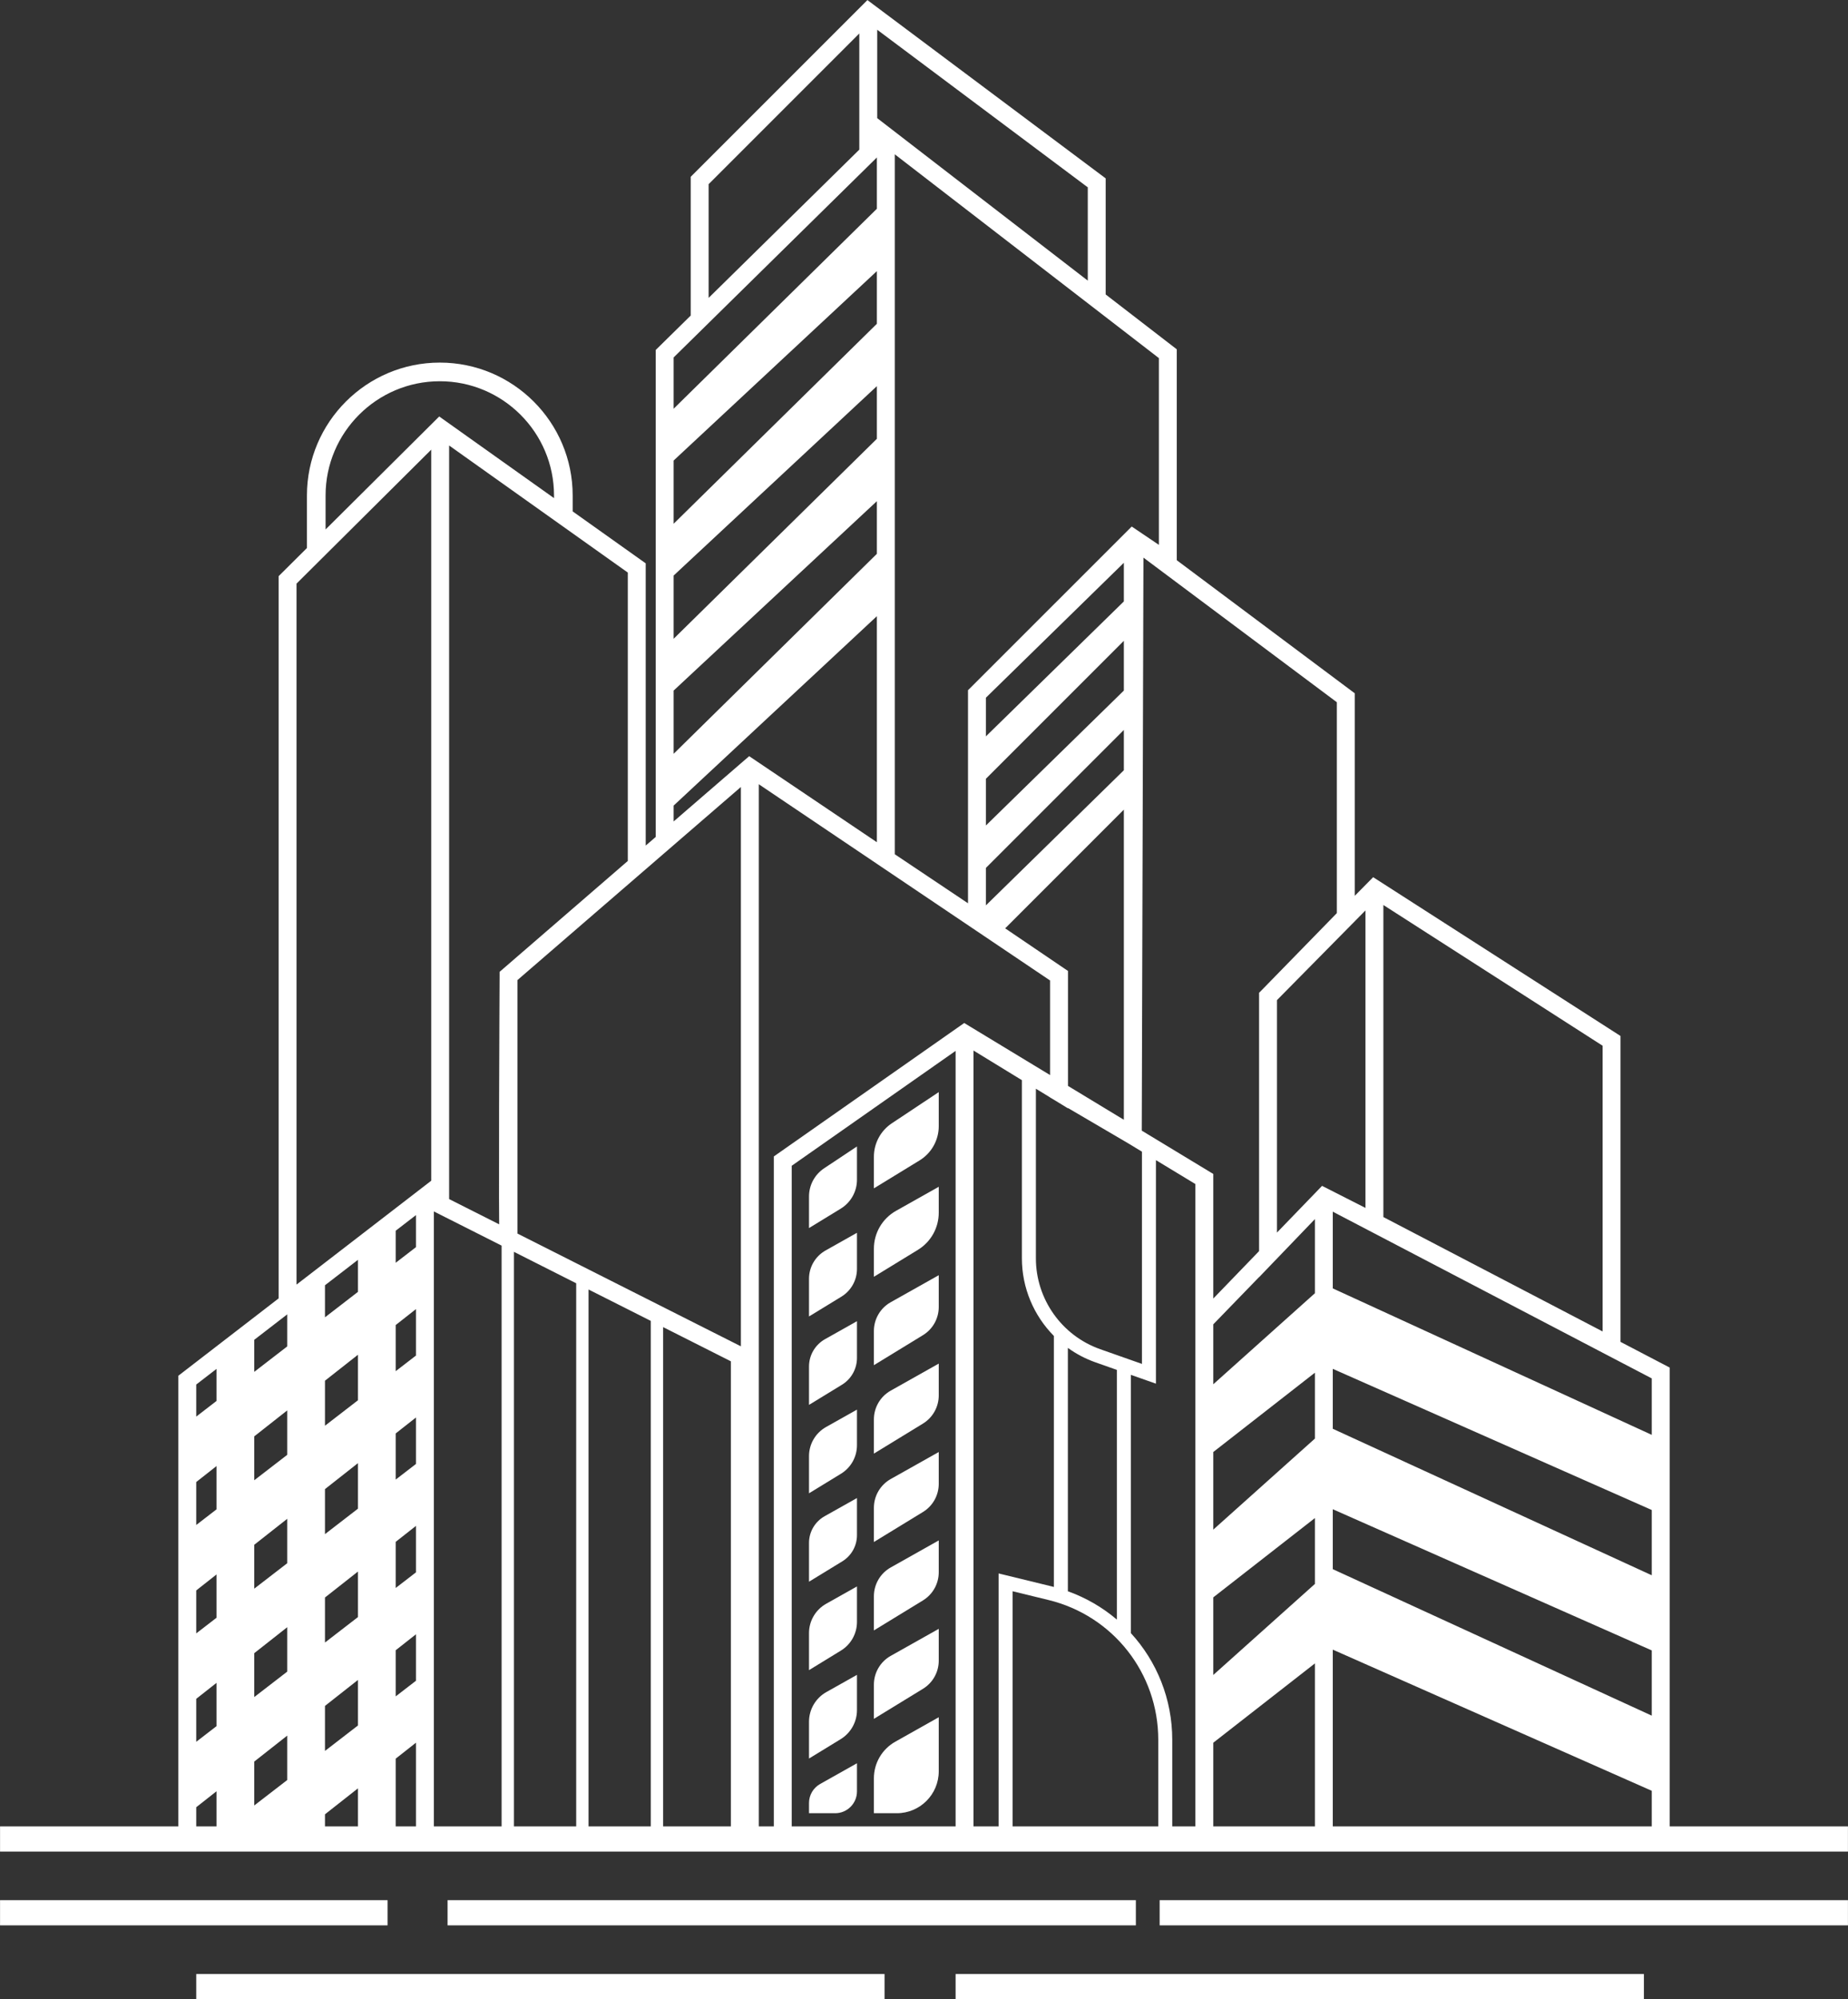 <?xml version="1.0" encoding="UTF-8" standalone="no"?><svg xmlns="http://www.w3.org/2000/svg" xmlns:xlink="http://www.w3.org/1999/xlink" fill="#000000" height="857.5" preserveAspectRatio="xMidYMid meet" version="1" viewBox="603.6 571.2 792.8 857.5" width="792.8" zoomAndPan="magnify"><rect x="603.6" y="571.2" width="792.8" height="857.5" fill="#333333" stroke="none"/><g fill="#ffffff" id="change1_1"><path d="M 1312.211 1186.699 L 1175.371 1123.871 L 1175.371 1090.961 L 1312.211 1162.48 Z M 1312.211 1246.93 L 1175.371 1184.09 L 1175.371 1158.379 L 1312.211 1218.93 Z M 1312.211 1307.148 L 1175.371 1244.309 L 1175.371 1218.602 L 1312.211 1279.16 Z M 1312.211 1354.66 L 1175.371 1354.66 L 1175.371 1278.828 L 1312.211 1339.379 Z M 1151.422 1099.93 L 1151.422 1000.219 L 1189.391 961.738 L 1189.391 1089.352 L 1170.77 1079.891 Z M 1167.699 1125.949 L 1124.102 1165 L 1124.102 1139.289 L 1143.75 1119.02 L 1143.75 1119.078 L 1150.328 1112.219 L 1151.422 1111.102 L 1151.422 1111.09 L 1167.699 1094.148 Z M 1167.699 1188.301 L 1124.102 1227.352 L 1124.102 1194.059 L 1167.699 1160.039 Z M 1167.699 1250.648 L 1124.102 1289.699 L 1124.102 1256.41 L 1167.699 1222.391 Z M 1167.699 1354.66 L 1124.102 1354.66 L 1124.102 1318.762 L 1167.699 1284.738 Z M 1116.422 1136.191 L 1116.422 1354.66 L 1106.5 1354.66 L 1106.5 1317.5 C 1106.5 1300.02 1099.879 1283.879 1088.738 1271.73 L 1088.738 1160.949 L 1099.5 1164.738 L 1099.5 1068.852 L 1116.422 1079.109 Z M 1100.5 1354.66 L 1038 1354.66 L 1038 1253.781 L 1053.41 1257.539 C 1081.141 1264.301 1100.5 1288.961 1100.5 1317.5 Z M 1032 1354.66 L 1021.238 1354.66 L 1021.238 1021.84 L 1042 1034.551 L 1042 1110.969 C 1042 1123.699 1047.129 1135.578 1055.719 1144.262 L 1055.719 1251.949 C 1055.422 1251.871 1055.129 1251.781 1054.828 1251.711 L 1032 1246.141 Z M 937.172 1066.148 L 935.57 1067.27 L 935.57 1354.66 L 929.125 1354.66 L 929.125 907.609 L 963.09 930.488 L 979.785 941.73 L 979.785 941.738 L 981.527 942.91 L 1054.09 991.789 L 1054.09 1032.359 L 1017.25 1010.031 Z M 1013.559 1354.66 L 943.25 1354.66 L 943.25 1071.27 L 1013.559 1021.988 Z M 892.59 923.57 L 892.59 916.77 L 979.785 835.52 L 979.785 932.48 L 924.996 895.57 Z M 921.445 1148.719 L 825.605 1100.359 L 825.605 991.602 L 884.914 940.359 L 896.145 930.648 L 921.445 908.789 Z M 917.148 1354.66 L 888.086 1354.66 L 888.086 1140.48 L 917.148 1155.148 Z M 882.789 1354.66 L 856.086 1354.66 L 856.086 1124.34 L 882.789 1137.809 Z M 850.789 1354.66 L 824.086 1354.66 L 824.086 1108.191 L 850.789 1121.672 Z M 817.938 988.078 L 817.93 988.09 L 817.93 989.828 C 817.926 990.109 817.781 1018.301 817.711 1046.172 C 817.668 1062.531 817.66 1075.59 817.684 1084.969 C 817.695 1089.711 817.719 1093.531 817.746 1096.391 L 796.277 1085.559 L 796.277 762.301 L 872.934 816.809 L 872.934 940.52 L 819.59 986.648 Z M 818.789 1354.66 L 789.727 1354.66 L 789.727 1090.859 L 818.789 1105.52 Z M 788.602 1077.68 L 742.25 1113.422 L 730.812 1122.238 L 730.812 821.551 L 788.602 764.09 Z M 782.051 1106.18 L 773.359 1112.879 L 773.359 1099.129 L 782.051 1092.43 Z M 782.051 1152.68 L 773.359 1159.379 L 773.359 1139.59 L 782.051 1132.75 Z M 782.051 1199.18 L 773.359 1205.879 L 773.359 1186.09 L 782.051 1179.25 Z M 782.051 1245.68 L 773.359 1252.379 L 773.359 1232.59 L 782.051 1225.75 Z M 782.051 1292.18 L 773.359 1298.879 L 773.359 1279.09 L 782.051 1272.25 Z M 782.051 1354.66 L 773.359 1354.66 L 773.359 1325.59 L 782.051 1318.75 Z M 757.172 1125.359 L 743.016 1136.281 L 743.016 1122.531 L 757.172 1111.609 Z M 757.172 1171.859 L 743.016 1182.781 L 743.016 1163.469 L 757.172 1152.328 Z M 757.172 1218.359 L 743.016 1229.281 L 743.016 1209.969 L 757.172 1198.828 Z M 757.172 1264.859 L 743.016 1275.781 L 743.016 1256.469 L 757.172 1245.328 Z M 757.172 1311.359 L 743.016 1322.281 L 743.016 1302.969 L 757.172 1291.828 Z M 757.172 1354.66 L 743.016 1354.66 L 743.016 1349.469 L 757.172 1338.328 Z M 726.824 1148.762 L 712.668 1159.68 L 712.668 1145.93 L 723.133 1137.859 L 726.824 1135.012 Z M 726.824 1195.262 L 712.668 1206.18 L 712.668 1187.352 L 726.824 1176.211 Z M 726.824 1241.762 L 712.668 1252.68 L 712.668 1233.852 L 726.824 1222.711 Z M 726.824 1288.262 L 712.668 1299.18 L 712.668 1280.352 L 726.824 1269.211 Z M 726.824 1334.762 L 712.668 1345.68 L 712.668 1326.852 L 726.824 1315.711 Z M 696.477 1172.16 L 687.789 1178.859 L 687.789 1165.109 L 696.477 1158.41 Z M 696.477 1218.66 L 687.789 1225.359 L 687.789 1206.93 L 696.477 1200.09 Z M 696.477 1265.16 L 687.789 1271.859 L 687.789 1253.43 L 696.477 1246.59 Z M 696.477 1311.66 L 687.789 1318.359 L 687.789 1299.93 L 696.477 1293.09 Z M 696.477 1354.66 L 687.789 1354.66 L 687.789 1346.43 L 696.477 1339.59 Z M 743.277 783.738 C 743.277 756.719 765.262 734.738 792.277 734.738 C 819.297 734.738 841.277 756.719 841.277 783.738 L 841.277 784.879 L 792.027 749.852 L 743.277 798.32 Z M 892.59 867.43 L 979.785 786.18 L 979.785 808.77 L 892.59 894.551 Z M 892.59 818.09 L 979.785 736.84 L 979.785 759.43 L 892.59 845.211 Z M 892.59 768.75 L 979.785 687.5 L 979.785 710.09 L 892.59 795.871 Z M 892.59 724.531 L 899.926 717.32 L 923.883 693.75 L 979.785 638.75 L 979.785 660.75 L 892.59 746.531 Z M 907.602 650.211 L 972.246 585.559 L 972.246 635.391 L 966.293 641.25 L 907.602 698.988 Z M 979.926 583.961 L 1070.262 651.559 L 1070.262 691.578 L 1005.031 641.25 L 979.926 621.879 Z M 1100.762 724.809 L 1100.762 804.922 L 1089.109 797.059 L 1020.031 866.129 L 1018.879 867.262 L 1018.879 958.672 L 987.465 937.641 L 987.465 637.391 Z M 1085.738 918.5 L 1085.738 1051.539 L 1061.77 1037.012 L 1061.77 987.699 L 1060.109 986.578 L 1034.82 969.422 Z M 1085.738 884.32 L 1085.738 901.609 L 1026.559 959.57 L 1026.559 943.5 Z M 1026.559 887.07 L 1026.559 870.488 L 1085.738 812.609 L 1085.738 829.191 Z M 1085.738 846.078 L 1085.738 867.43 L 1026.559 925.309 L 1026.559 905.262 Z M 1082.738 1158.828 L 1082.738 1265.941 C 1076.629 1260.738 1069.551 1256.602 1061.719 1253.789 L 1061.719 1149.398 C 1065.309 1151.98 1069.289 1154.09 1073.59 1155.602 Z M 1075.59 1149.949 C 1059.09 1144.129 1048 1128.461 1048 1110.969 L 1048 1038.219 L 1054.09 1041.941 L 1054.09 1041.988 L 1055.969 1043.09 L 1061.77 1046.641 L 1061.77 1046.5 L 1087.629 1061.66 L 1093.5 1065.219 L 1093.5 1156.262 Z M 1177.109 872.43 L 1177.109 962.898 L 1144.852 995.961 L 1143.75 997.07 L 1143.75 1107.879 L 1124.102 1128.23 L 1124.102 1074.781 L 1093.422 1056.199 L 1094.141 810.398 Z M 1197.07 959.41 L 1291.129 1019.781 L 1291.129 1142.34 L 1197.07 1093.27 Z M 1319.891 1354.66 L 1319.891 1157.828 L 1298.801 1146.809 L 1298.801 1015.59 L 1192.691 947.48 L 1184.789 955.48 L 1184.789 868.59 L 1108.441 811.512 L 1108.441 721.039 L 1077.941 697.512 L 1077.941 647.719 L 975.723 571.23 L 899.926 647.031 L 899.926 706.551 L 884.914 721.32 L 884.914 930.211 L 880.613 933.922 L 880.613 812.852 L 849.277 790.57 L 849.277 783.738 C 849.277 752.309 823.707 726.738 792.277 726.738 C 760.848 726.738 735.277 752.309 735.277 783.738 L 735.277 806.281 L 723.133 818.352 L 723.133 1128.16 L 680.113 1161.34 L 680.113 1354.66 L 603.621 1354.66 L 603.621 1365.461 L 1396.379 1365.461 L 1396.379 1354.66 L 1319.891 1354.66"/><path d="M 1101.09 1397.102 L 1396.379 1397.102 L 1396.379 1386.301 L 1101.09 1386.301 L 1101.09 1397.102"/><path d="M 1090.891 1386.301 L 795.605 1386.301 L 795.605 1397.102 L 1090.891 1397.102 L 1090.891 1386.301"/><path d="M 687.789 1428.77 L 983.074 1428.77 L 983.074 1417.98 L 687.789 1417.98 L 687.789 1428.77"/><path d="M 1013.559 1428.77 L 1308.84 1428.77 L 1308.84 1417.98 L 1013.559 1417.98 L 1013.559 1428.77"/><path d="M 769.871 1386.301 L 603.621 1386.301 L 603.621 1397.102 L 769.871 1397.102 L 769.871 1386.301"/><path d="M 971.242 1153.699 L 971.242 1137.941 L 957.539 1145.648 C 953.293 1148.039 950.668 1152.531 950.668 1157.398 L 950.668 1173.84 L 964.797 1165.199 C 968.801 1162.75 971.242 1158.391 971.242 1153.699"/><path d="M 971.242 1077.27 L 971.242 1062.988 L 957.145 1072.359 C 953.098 1075.051 950.668 1079.59 950.668 1084.441 L 950.668 1097.988 L 964.305 1089.648 C 968.613 1087.012 971.242 1082.32 971.242 1077.27"/><path d="M 971.242 1191.148 L 971.242 1175.871 L 957.969 1183.34 C 953.461 1185.871 950.668 1190.648 950.668 1195.82 L 950.668 1211.762 L 964.391 1203.371 C 968.648 1200.77 971.242 1196.141 971.242 1191.148"/><path d="M 971.242 1115.512 L 971.242 1100.02 L 957.773 1107.602 C 953.383 1110.07 950.668 1114.711 950.668 1119.75 L 950.668 1135.91 L 964.574 1127.41 C 968.719 1124.871 971.242 1120.371 971.242 1115.512"/><path d="M 971.242 1339.641 L 971.242 1327.57 L 955.438 1336.461 C 952.492 1338.121 950.668 1341.238 950.668 1344.621 L 950.668 1349 L 961.883 1349 C 967.055 1349 971.242 1344.809 971.242 1339.641"/><path d="M 971.242 1229.738 L 971.242 1213.801 L 957.363 1221.602 C 953.227 1223.93 950.668 1228.309 950.668 1233.051 L 950.668 1249.691 L 964.961 1240.949 C 968.863 1238.559 971.242 1234.309 971.242 1229.738"/><path d="M 971.242 1304.77 L 971.242 1289.648 L 958.113 1297.031 C 953.512 1299.621 950.668 1304.488 950.668 1309.77 L 950.668 1325.539 L 964.258 1317.23 C 968.598 1314.57 971.242 1309.852 971.242 1304.77"/><path d="M 971.242 1266.949 L 971.242 1251.719 L 958.012 1259.16 C 953.477 1261.719 950.668 1266.52 950.668 1271.719 L 950.668 1287.621 L 964.352 1279.238 C 968.633 1276.629 971.242 1271.969 971.242 1266.949"/><path d="M 1006.328 1091.398 L 1006.328 1080.281 L 988.012 1090.59 C 982.137 1093.891 978.5 1100.109 978.5 1106.852 L 978.5 1118.891 L 997.41 1107.32 C 1002.949 1103.93 1006.328 1097.898 1006.328 1091.398"/><path d="M 1006.328 1169.77 L 1006.328 1156.129 L 985.723 1167.73 C 981.262 1170.238 978.5 1174.961 978.5 1180.078 L 978.5 1194.738 L 999.559 1181.859 C 1003.77 1179.281 1006.328 1174.699 1006.328 1169.77"/><path d="M 1006.328 1131.84 L 1006.328 1118.211 L 985.723 1129.801 C 981.262 1132.309 978.5 1137.031 978.5 1142.148 L 978.5 1156.809 L 999.559 1143.93 C 1003.77 1141.359 1006.328 1136.781 1006.328 1131.84"/><path d="M 1006.328 1054.289 L 1006.328 1039.672 L 986.188 1053.059 C 981.387 1056.25 978.5 1061.629 978.5 1067.398 L 978.5 1080.961 L 998.102 1068.969 C 1003.211 1065.84 1006.328 1060.281 1006.328 1054.289"/><path d="M 1006.328 1283.551 L 1006.328 1269.91 L 985.723 1281.5 C 981.262 1284.012 978.5 1288.73 978.5 1293.852 L 978.5 1308.52 L 999.559 1295.629 C 1003.77 1293.059 1006.328 1288.48 1006.328 1283.551"/><path d="M 1006.328 1331 L 1006.328 1307.828 L 987.676 1318.328 C 982.008 1321.52 978.5 1327.512 978.5 1334.02 L 978.5 1349 L 988.332 1349 C 998.273 1349 1006.328 1340.941 1006.328 1331"/><path d="M 1006.328 1207.699 L 1006.328 1194.059 L 985.723 1205.648 C 981.262 1208.16 978.5 1212.879 978.5 1218 L 978.5 1232.66 L 999.559 1219.781 C 1003.77 1217.211 1006.328 1212.629 1006.328 1207.699"/><path d="M 1006.328 1245.621 L 1006.328 1231.98 L 985.723 1243.578 C 981.262 1246.09 978.5 1250.809 978.5 1255.93 L 978.5 1270.59 L 999.559 1257.711 C 1003.77 1255.129 1006.328 1250.559 1006.328 1245.621"/></g></svg>